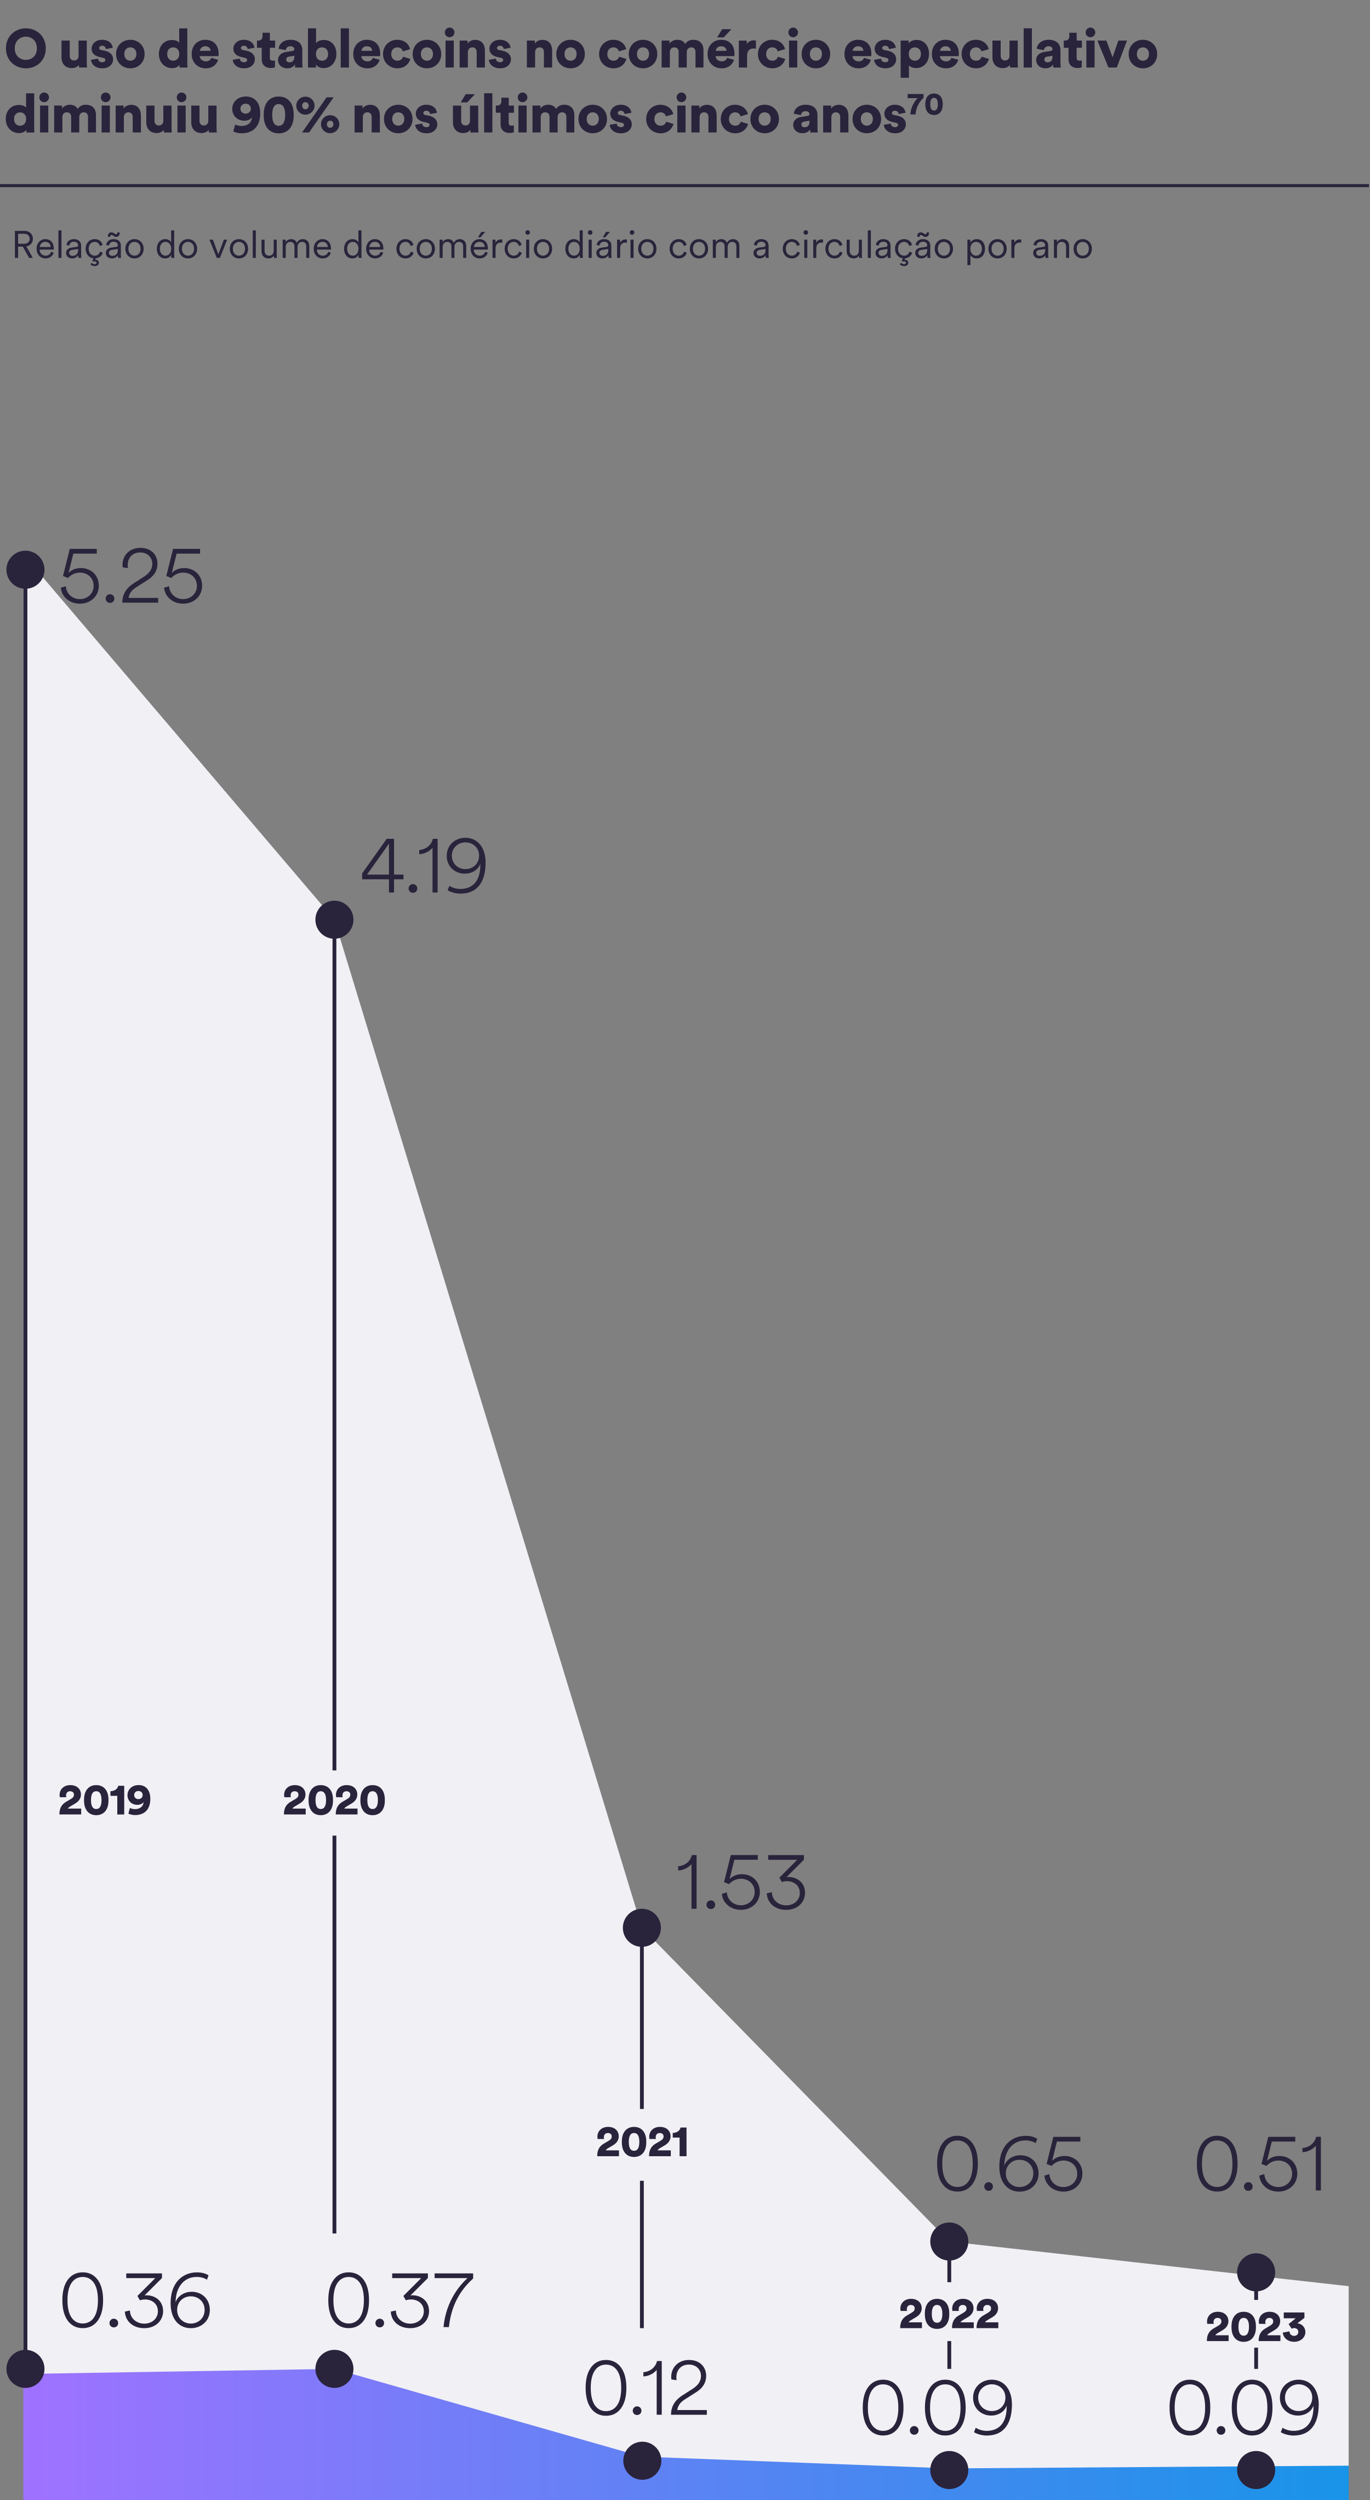 <?xml version="1.0" encoding="UTF-8"?><svg id="Layer_1" xmlns="http://www.w3.org/2000/svg" xmlns:xlink="http://www.w3.org/1999/xlink" viewBox="0 0 360 656.64"><rect x="0" y="0" width="360" height="656.64" fill="#808080" stroke="none"/><defs><style>.cls-1{stroke-width:.8px;}.cls-1,.cls-2{fill:none;stroke:#29233b;}.cls-3{fill:#f1f0f5;}.cls-3,.cls-4,.cls-5{stroke-width:0px;}.cls-4{fill:url(#linear-gradient);}.cls-5{fill:#29233b;}.cls-2{stroke-miterlimit:10;}</style><linearGradient id="linear-gradient" x1="6.13" y1="639.42" x2="354.39" y2="639.42" gradientUnits="userSpaceOnUse"><stop offset="0" stop-color="#9f72ff"/><stop offset="1" stop-color="#1894e8"/></linearGradient></defs><line class="cls-1" x1="0" y1="48.76" x2="359.73" y2="48.76"/><path class="cls-5" d="M6.8,7.44c2.83,0,5.23,2.06,5.23,5.26s-2.4,5.25-5.23,5.25S1.56,15.88,1.56,12.7s2.4-5.26,5.25-5.26ZM6.8,15.73c1.39,0,2.9-.94,2.9-3.04s-1.51-3.06-2.9-3.06-2.92.95-2.92,3.06,1.51,3.04,2.92,3.04Z"/><path class="cls-5" d="M20.74,17.02c-.37.61-1.18.87-1.89.87-1.72,0-2.69-1.25-2.69-2.76v-4.47h2.16v4.01c0,.68.37,1.22,1.14,1.22.72,0,1.18-.5,1.18-1.21v-4.02h2.16v5.8c0,.64.06,1.15.07,1.27h-2.08c-.03-.13-.06-.53-.06-.71Z"/><path class="cls-5" d="M25.76,15.4c.03.48.37.95,1.11.95.55,0,.82-.3.82-.61,0-.26-.17-.47-.7-.58l-.81-.18c-1.51-.33-2.11-1.18-2.11-2.18,0-1.29,1.14-2.35,2.72-2.35,2.05,0,2.76,1.28,2.83,2.1l-1.79.33c-.06-.47-.36-.87-1.01-.87-.41,0-.77.24-.77.61,0,.3.24.47.55.53l.94.18c1.46.3,2.18,1.18,2.18,2.22,0,1.21-.92,2.39-2.82,2.39-2.22,0-2.93-1.44-2.99-2.22l1.83-.33Z"/><path class="cls-5" d="M38,14.19c0,2.19-1.63,3.75-3.75,3.75s-3.75-1.56-3.75-3.75,1.65-3.74,3.75-3.74,3.75,1.55,3.75,3.74ZM35.84,14.19c0-1.2-.77-1.75-1.59-1.75s-1.59.55-1.59,1.75.78,1.76,1.59,1.76,1.59-.57,1.59-1.76Z"/><path class="cls-5" d="M49.22,16.47c0,.64.04,1.11.06,1.27h-2.08c-.01-.09-.06-.4-.06-.68-.33.48-1.04.84-1.89.84-1.99,0-3.5-1.54-3.5-3.71s1.42-3.68,3.43-3.68c1.21,0,1.73.46,1.91.73v-3.78h2.13v9.03ZM45.52,15.95c.84,0,1.59-.6,1.59-1.76s-.75-1.75-1.59-1.75-1.59.57-1.59,1.75.75,1.76,1.59,1.76Z"/><path class="cls-5" d="M57.31,15.7c-.34,1.22-1.46,2.25-3.26,2.25-1.95,0-3.68-1.39-3.68-3.77s1.69-3.73,3.53-3.73c2.19,0,3.54,1.35,3.54,3.63,0,.3-.03.63-.04.67h-4.92c.04.8.77,1.37,1.61,1.37.78,0,1.22-.37,1.42-.92l1.81.51ZM55.35,13.35c-.03-.54-.4-1.2-1.42-1.2-.91,0-1.37.67-1.41,1.2h2.83Z"/><path class="cls-5" d="M63.01,15.4c.03.48.37.95,1.11.95.55,0,.82-.3.82-.61,0-.26-.17-.47-.7-.58l-.81-.18c-1.51-.33-2.11-1.18-2.11-2.18,0-1.29,1.14-2.35,2.72-2.35,2.05,0,2.76,1.28,2.83,2.1l-1.79.33c-.06-.47-.36-.87-1.01-.87-.41,0-.77.24-.77.61,0,.3.24.47.55.53l.94.18c1.46.3,2.18,1.18,2.18,2.22,0,1.21-.92,2.39-2.82,2.39-2.22,0-2.93-1.44-2.99-2.22l1.83-.33Z"/><path class="cls-5" d="M70.91,10.66h1.38v1.89h-1.38v2.65c0,.58.31.74.78.74.23,0,.44-.04.57-.07v1.79c-.09.04-.44.2-1.12.2-1.46,0-2.36-.87-2.36-2.28v-3.03h-1.25v-1.89h.36c.74,0,1.1-.5,1.1-1.15v-.91h1.93v2.06Z"/><path class="cls-5" d="M75.17,13.65l1.66-.26c.38-.06.51-.24.51-.48,0-.41-.36-.77-1.04-.77-.75,0-1.17.51-1.21,1.04l-1.88-.38c.09-1.01,1.02-2.35,3.1-2.35,2.29,0,3.13,1.28,3.13,2.73v3.46c0,.55.07,1.02.08,1.1h-1.95c-.01-.06-.07-.31-.07-.8-.37.6-1.05,1-1.99,1-1.55,0-2.45-1.02-2.45-2.15,0-1.25.92-1.96,2.09-2.13ZM77.35,14.96v-.31l-1.34.21c-.46.07-.8.28-.8.78,0,.37.24.73.84.73.64,0,1.29-.31,1.29-1.41Z"/><path class="cls-5" d="M80.93,17.73V7.44h2.12v3.9c.3-.44,1.08-.84,2.05-.84,2.05,0,3.29,1.56,3.29,3.68s-1.39,3.71-3.37,3.71c-.94,0-1.66-.41-1.99-.95v.8h-2.09ZM84.63,12.44c-.84,0-1.61.55-1.61,1.75s.77,1.76,1.61,1.76,1.59-.58,1.59-1.76-.75-1.75-1.59-1.75Z"/><path class="cls-5" d="M89.53,17.73V7.44h2.16v10.3h-2.16Z"/><path class="cls-5" d="M99.77,15.7c-.34,1.22-1.46,2.25-3.26,2.25-1.95,0-3.68-1.39-3.68-3.77s1.69-3.73,3.53-3.73c2.19,0,3.54,1.35,3.54,3.63,0,.3-.03.63-.04.67h-4.92c.04.8.77,1.37,1.61,1.37.78,0,1.22-.37,1.42-.92l1.81.51ZM97.81,13.35c-.03-.54-.4-1.2-1.42-1.2-.91,0-1.37.67-1.41,1.2h2.83Z"/><path class="cls-5" d="M102.8,14.2c0,1.12.75,1.75,1.65,1.75.84,0,1.31-.53,1.46-1.05l1.91.58c-.31,1.24-1.48,2.46-3.37,2.46-2.1,0-3.8-1.55-3.8-3.74s1.65-3.75,3.73-3.75c1.95,0,3.09,1.19,3.4,2.46l-1.93.58c-.16-.54-.58-1.05-1.42-1.05-.9,0-1.62.62-1.62,1.76Z"/><path class="cls-5" d="M115.94,14.19c0,2.19-1.63,3.75-3.75,3.75s-3.75-1.56-3.75-3.75,1.65-3.74,3.75-3.74,3.75,1.55,3.75,3.74ZM113.78,14.19c0-1.2-.77-1.75-1.59-1.75s-1.59.55-1.59,1.75.78,1.76,1.59,1.76,1.59-.57,1.59-1.76Z"/><path class="cls-5" d="M118.14,7.24c.71,0,1.28.57,1.28,1.27s-.57,1.27-1.28,1.27-1.25-.57-1.25-1.27.57-1.27,1.25-1.27ZM117.08,17.73v-7.07h2.16v7.07h-2.16Z"/><path class="cls-5" d="M122.94,17.73h-2.16v-7.07h2.09v.81c.38-.67,1.25-1,1.98-1,1.78,0,2.57,1.27,2.57,2.82v4.44h-2.16v-4.07c0-.7-.37-1.22-1.15-1.22-.71,0-1.17.53-1.17,1.24v4.05Z"/><path class="cls-5" d="M130.3,15.4c.03.48.37.95,1.11.95.55,0,.82-.3.82-.61,0-.26-.17-.47-.7-.58l-.81-.18c-1.51-.33-2.11-1.18-2.11-2.18,0-1.29,1.14-2.35,2.72-2.35,2.05,0,2.76,1.28,2.83,2.1l-1.79.33c-.06-.47-.36-.87-1.01-.87-.41,0-.77.24-.77.61,0,.3.24.47.55.53l.94.18c1.46.3,2.18,1.18,2.18,2.22,0,1.21-.92,2.39-2.82,2.39-2.22,0-2.93-1.44-2.99-2.22l1.83-.33Z"/><path class="cls-5" d="M140.61,17.73h-2.16v-7.07h2.09v.81c.38-.67,1.25-1,1.98-1,1.78,0,2.57,1.27,2.57,2.82v4.44h-2.16v-4.07c0-.7-.37-1.22-1.15-1.22-.71,0-1.17.53-1.17,1.24v4.05Z"/><path class="cls-5" d="M153.68,14.19c0,2.19-1.63,3.75-3.75,3.75s-3.75-1.56-3.75-3.75,1.65-3.74,3.75-3.74,3.75,1.55,3.75,3.74ZM151.52,14.19c0-1.2-.77-1.75-1.59-1.75s-1.59.55-1.59,1.75.78,1.76,1.59,1.76,1.59-.57,1.59-1.76Z"/><path class="cls-5" d="M159.58,14.2c0,1.12.75,1.75,1.65,1.75.84,0,1.31-.53,1.46-1.05l1.91.58c-.31,1.24-1.48,2.46-3.37,2.46-2.1,0-3.8-1.55-3.8-3.74s1.65-3.75,3.73-3.75c1.95,0,3.09,1.19,3.4,2.46l-1.93.58c-.16-.54-.58-1.05-1.42-1.05-.9,0-1.62.62-1.62,1.76Z"/><path class="cls-5" d="M172.72,14.19c0,2.19-1.63,3.75-3.75,3.75s-3.75-1.56-3.75-3.75,1.65-3.74,3.75-3.74,3.75,1.55,3.75,3.74ZM170.56,14.19c0-1.2-.77-1.75-1.59-1.75s-1.59.55-1.59,1.75.78,1.76,1.59,1.76,1.59-.57,1.59-1.76Z"/><path class="cls-5" d="M173.86,17.73v-7.07h2.06v.81c.36-.62,1.27-1.02,2.03-1.02,1.01,0,1.74.41,2.09,1.11.55-.8,1.24-1.11,2.19-1.11,1.34,0,2.62.78,2.62,2.7v4.58h-2.09v-4.1c0-.67-.36-1.19-1.12-1.19s-1.18.58-1.18,1.21v4.08h-2.13v-4.1c0-.67-.36-1.19-1.14-1.19s-1.17.58-1.17,1.22v4.07h-2.16Z"/><path class="cls-5" d="M192.87,15.7c-.34,1.22-1.46,2.25-3.26,2.25-1.95,0-3.68-1.39-3.68-3.77s1.69-3.73,3.53-3.73c2.19,0,3.54,1.35,3.54,3.63,0,.3-.03.63-.04.67h-4.92c.04.8.77,1.37,1.61,1.37.78,0,1.22-.37,1.42-.92l1.81.51ZM190.91,13.35c-.03-.54-.4-1.2-1.42-1.2-.91,0-1.37.67-1.41,1.2h2.83ZM190.17,9.82h-1.72l1.31-2.15h2.42l-2,2.15Z"/><path class="cls-5" d="M198.64,12.8c-.24-.06-.47-.07-.68-.07-.87,0-1.65.51-1.65,1.92v3.09h-2.16v-7.07h2.09v.95c.37-.8,1.27-1.02,1.83-1.02.21,0,.43.03.57.07v2.13Z"/><path class="cls-5" d="M201.31,14.2c0,1.12.75,1.75,1.65,1.75.84,0,1.31-.53,1.46-1.05l1.91.58c-.31,1.24-1.48,2.46-3.37,2.46-2.1,0-3.8-1.55-3.8-3.74s1.65-3.75,3.73-3.75c1.95,0,3.09,1.19,3.4,2.46l-1.93.58c-.16-.54-.58-1.05-1.42-1.05-.9,0-1.62.62-1.62,1.76Z"/><path class="cls-5" d="M208.41,7.24c.71,0,1.28.57,1.28,1.27s-.57,1.27-1.28,1.27-1.25-.57-1.25-1.27.57-1.27,1.25-1.27ZM207.34,17.73v-7.07h2.16v7.07h-2.16Z"/><path class="cls-5" d="M218.15,14.19c0,2.19-1.63,3.75-3.75,3.75s-3.75-1.56-3.75-3.75,1.65-3.74,3.75-3.74,3.75,1.55,3.75,3.74ZM215.99,14.19c0-1.2-.77-1.75-1.59-1.75s-1.59.55-1.59,1.75.78,1.76,1.59,1.76,1.59-.57,1.59-1.76Z"/><path class="cls-5" d="M228.84,15.7c-.34,1.22-1.46,2.25-3.26,2.25-1.95,0-3.68-1.39-3.68-3.77s1.69-3.73,3.53-3.73c2.19,0,3.54,1.35,3.54,3.63,0,.3-.03.63-.04.67h-4.92c.04.8.77,1.37,1.61,1.37.78,0,1.22-.37,1.42-.92l1.81.51ZM226.88,13.35c-.03-.54-.4-1.2-1.42-1.2-.91,0-1.37.67-1.41,1.2h2.83Z"/><path class="cls-5" d="M231.53,15.4c.03.48.37.95,1.11.95.55,0,.82-.3.82-.61,0-.26-.17-.47-.7-.58l-.81-.18c-1.51-.33-2.11-1.18-2.11-2.18,0-1.29,1.14-2.35,2.72-2.35,2.05,0,2.76,1.28,2.83,2.1l-1.79.33c-.06-.47-.36-.87-1.01-.87-.41,0-.77.24-.77.61,0,.3.24.47.55.53l.94.18c1.46.3,2.18,1.18,2.18,2.22,0,1.21-.92,2.39-2.82,2.39-2.22,0-2.93-1.44-2.99-2.22l1.83-.33Z"/><path class="cls-5" d="M236.67,20.43v-9.77h2.09v.73c.3-.46,1.07-.9,2.08-.9,2.05,0,3.29,1.56,3.29,3.68s-1.39,3.71-3.37,3.71c-.91,0-1.59-.31-1.92-.71v3.26h-2.16ZM240.39,12.44c-.84,0-1.59.57-1.59,1.75s.75,1.76,1.59,1.76,1.61-.58,1.61-1.76-.75-1.75-1.61-1.75Z"/><path class="cls-5" d="M251.81,15.7c-.34,1.22-1.46,2.25-3.26,2.25-1.95,0-3.68-1.39-3.68-3.77s1.69-3.73,3.53-3.73c2.19,0,3.54,1.35,3.54,3.63,0,.3-.03.63-.04.67h-4.92c.04.8.77,1.37,1.61,1.37.78,0,1.22-.37,1.42-.92l1.81.51ZM249.85,13.35c-.03-.54-.4-1.2-1.42-1.2-.91,0-1.37.67-1.41,1.2h2.83Z"/><path class="cls-5" d="M254.84,14.2c0,1.12.75,1.75,1.65,1.75.84,0,1.31-.53,1.46-1.05l1.91.58c-.31,1.24-1.48,2.46-3.37,2.46-2.1,0-3.8-1.55-3.8-3.74s1.65-3.75,3.73-3.75c1.95,0,3.09,1.19,3.4,2.46l-1.93.58c-.16-.54-.58-1.05-1.42-1.05-.9,0-1.62.62-1.62,1.76Z"/><path class="cls-5" d="M265.37,17.02c-.37.61-1.18.87-1.89.87-1.72,0-2.69-1.25-2.69-2.76v-4.47h2.16v4.01c0,.68.37,1.22,1.14,1.22.72,0,1.18-.5,1.18-1.21v-4.02h2.16v5.8c0,.64.06,1.15.07,1.27h-2.08c-.03-.13-.06-.53-.06-.71Z"/><path class="cls-5" d="M268.99,17.73V7.44h2.16v10.3h-2.16Z"/><path class="cls-5" d="M274.39,13.65l1.66-.26c.38-.06.51-.24.51-.48,0-.41-.36-.77-1.04-.77-.75,0-1.17.51-1.21,1.04l-1.88-.38c.09-1.01,1.02-2.35,3.1-2.35,2.29,0,3.13,1.28,3.13,2.73v3.46c0,.55.07,1.02.08,1.1h-1.95c-.01-.06-.07-.31-.07-.8-.37.6-1.05,1-1.99,1-1.55,0-2.45-1.02-2.45-2.15,0-1.25.92-1.96,2.09-2.13ZM276.57,14.96v-.31l-1.34.21c-.46.07-.8.28-.8.78,0,.37.24.73.84.73.64,0,1.29-.31,1.29-1.41Z"/><path class="cls-5" d="M282.91,10.66h1.38v1.89h-1.38v2.65c0,.58.31.74.78.74.23,0,.44-.04.57-.07v1.79c-.09.04-.44.2-1.12.2-1.46,0-2.36-.87-2.36-2.28v-3.03h-1.25v-1.89h.36c.74,0,1.1-.5,1.1-1.15v-.91h1.93v2.06Z"/><path class="cls-5" d="M286.53,7.24c.71,0,1.28.57,1.28,1.27s-.57,1.27-1.28,1.27-1.25-.57-1.25-1.27.57-1.27,1.25-1.27ZM285.47,17.73v-7.07h2.16v7.07h-2.16Z"/><path class="cls-5" d="M293.45,17.73h-2.18l-2.9-7.07h2.35l1.64,4.39,1.51-4.39h2.28l-2.69,7.07Z"/><path class="cls-5" d="M304.08,14.19c0,2.19-1.63,3.75-3.75,3.75s-3.75-1.56-3.75-3.75,1.65-3.74,3.75-3.74,3.75,1.55,3.75,3.74ZM301.92,14.19c0-1.2-.77-1.75-1.59-1.75s-1.59.55-1.59,1.75.78,1.76,1.59,1.76,1.59-.57,1.59-1.76Z"/><path class="cls-5" d="M8.98,33.53c0,.64.04,1.11.06,1.27h-2.08c-.01-.08-.06-.4-.06-.68-.33.48-1.04.84-1.89.84-1.99,0-3.5-1.54-3.5-3.71s1.42-3.68,3.43-3.68c1.21,0,1.73.46,1.91.73v-3.78h2.13v9.03ZM5.28,33.02c.84,0,1.59-.6,1.59-1.76s-.75-1.75-1.59-1.75-1.59.57-1.59,1.75.75,1.76,1.59,1.76Z"/><path class="cls-5" d="M11.59,24.3c.71,0,1.28.57,1.28,1.27s-.57,1.27-1.28,1.27-1.25-.57-1.25-1.27.57-1.27,1.25-1.27ZM10.53,34.79v-7.07h2.16v7.07h-2.16Z"/><path class="cls-5" d="M14.23,34.79v-7.07h2.06v.81c.36-.63,1.27-1.02,2.03-1.02,1.01,0,1.74.41,2.09,1.11.55-.8,1.24-1.11,2.19-1.11,1.34,0,2.62.78,2.62,2.7v4.58h-2.09v-4.1c0-.67-.36-1.19-1.12-1.19s-1.18.58-1.18,1.21v4.08h-2.13v-4.1c0-.67-.36-1.19-1.14-1.19s-1.17.58-1.17,1.22v4.07h-2.16Z"/><path class="cls-5" d="M27.76,24.3c.71,0,1.28.57,1.28,1.27s-.57,1.27-1.28,1.27-1.25-.57-1.25-1.27.57-1.27,1.25-1.27ZM26.7,34.79v-7.07h2.16v7.07h-2.16Z"/><path class="cls-5" d="M32.55,34.79h-2.16v-7.07h2.09v.81c.38-.67,1.25-1,1.98-1,1.78,0,2.57,1.27,2.57,2.82v4.44h-2.16v-4.07c0-.7-.37-1.22-1.15-1.22-.71,0-1.17.53-1.17,1.24v4.05Z"/><path class="cls-5" d="M43.02,34.08c-.37.61-1.18.87-1.89.87-1.72,0-2.69-1.25-2.69-2.76v-4.46h2.16v4.01c0,.68.37,1.22,1.14,1.22.72,0,1.18-.5,1.18-1.21v-4.02h2.16v5.8c0,.64.06,1.15.07,1.27h-2.08c-.03-.13-.06-.53-.06-.71Z"/><path class="cls-5" d="M47.7,24.3c.71,0,1.28.57,1.28,1.27s-.57,1.27-1.28,1.27-1.25-.57-1.25-1.27.57-1.27,1.25-1.27ZM46.63,34.79v-7.07h2.16v7.07h-2.16Z"/><path class="cls-5" d="M54.84,34.08c-.37.61-1.18.87-1.89.87-1.72,0-2.69-1.25-2.69-2.76v-4.46h2.16v4.01c0,.68.37,1.22,1.14,1.22.72,0,1.18-.5,1.18-1.21v-4.02h2.16v5.8c0,.64.06,1.15.07,1.27h-2.08c-.03-.13-.06-.53-.06-.71Z"/><path class="cls-5" d="M61.8,32.72c.3.16.97.37,1.62.37,1.41,0,2.66-.64,2.8-2.28-.38.57-1.18.9-2,.9-1.78,0-3.19-1.25-3.19-3.1s1.45-3.26,3.61-3.26,3.74,1.49,3.74,4.44c0,3.27-1.75,5.22-4.92,5.22-.82,0-1.66-.2-2.15-.48l.48-1.81ZM64.55,27.23c-.78,0-1.38.54-1.38,1.31s.6,1.31,1.38,1.31,1.38-.55,1.38-1.31-.6-1.31-1.38-1.31Z"/><path class="cls-5" d="M70.1,26.93c.61-.92,1.63-1.58,3.13-1.58s2.53.65,3.14,1.58c.64.97.81,2.12.81,3.26s-.17,2.29-.81,3.26c-.61.91-1.64,1.58-3.14,1.58s-2.52-.67-3.13-1.58c-.64-.97-.81-2.12-.81-3.26s.17-2.29.81-3.26ZM71.87,32.19c.26.51.67.85,1.35.85s1.1-.34,1.35-.85c.27-.54.36-1.27.36-2s-.08-1.46-.36-2c-.26-.51-.65-.85-1.35-.85s-1.09.34-1.35.85c-.26.54-.34,1.27-.34,2s.09,1.46.34,2Z"/><path class="cls-5" d="M80.26,25.39c1.31,0,2.4,1.04,2.4,2.36s-1.1,2.36-2.42,2.36-2.39-1.04-2.39-2.36,1.09-2.36,2.4-2.36ZM79.38,34.79l6.44-9.23h1.85l-6.46,9.23h-1.83ZM80.26,28.69c.5,0,.85-.38.85-.94s-.36-.91-.85-.91-.87.37-.87.91c0,.57.37.94.87.94ZM86.76,30.26c1.31,0,2.4,1.04,2.4,2.36s-1.09,2.36-2.42,2.36-2.39-1.04-2.39-2.36,1.09-2.36,2.4-2.36ZM86.76,33.56c.5,0,.85-.38.85-.94s-.36-.91-.85-.91-.87.37-.87.91c0,.57.37.94.87.94Z"/><path class="cls-5" d="M95.34,34.79h-2.16v-7.07h2.09v.81c.38-.67,1.25-1,1.98-1,1.78,0,2.57,1.27,2.57,2.82v4.44h-2.16v-4.07c0-.7-.37-1.22-1.15-1.22-.71,0-1.17.53-1.17,1.24v4.05Z"/><path class="cls-5" d="M108.4,31.25c0,2.19-1.63,3.75-3.75,3.75s-3.75-1.56-3.75-3.75,1.65-3.74,3.75-3.74,3.75,1.55,3.75,3.74ZM106.24,31.25c0-1.19-.77-1.75-1.59-1.75s-1.59.55-1.59,1.75.78,1.76,1.59,1.76,1.59-.57,1.59-1.76Z"/><path class="cls-5" d="M110.95,32.46c.03.48.37.95,1.11.95.55,0,.82-.3.82-.61,0-.26-.17-.47-.7-.58l-.81-.18c-1.51-.33-2.11-1.18-2.11-2.18,0-1.29,1.14-2.35,2.72-2.35,2.05,0,2.76,1.28,2.83,2.11l-1.79.33c-.06-.47-.36-.87-1.01-.87-.41,0-.77.24-.77.61,0,.3.24.47.55.53l.94.18c1.46.3,2.18,1.18,2.18,2.22,0,1.21-.92,2.39-2.82,2.39-2.22,0-2.93-1.44-2.99-2.22l1.83-.33Z"/><path class="cls-5" d="M123.6,34.08c-.37.61-1.18.87-1.89.87-1.72,0-2.69-1.25-2.69-2.76v-4.46h2.16v4.01c0,.68.37,1.22,1.14,1.22.72,0,1.18-.5,1.18-1.21v-4.02h2.16v5.8c0,.64.06,1.15.07,1.27h-2.08c-.03-.13-.06-.53-.06-.71ZM122.78,26.89h-1.72l1.31-2.15h2.42l-2,2.15Z"/><path class="cls-5" d="M127.22,34.79v-10.3h2.16v10.3h-2.16Z"/><path class="cls-5" d="M133.67,27.73h1.38v1.89h-1.38v2.64c0,.58.31.74.78.74.23,0,.44-.04.57-.07v1.79c-.09.04-.44.2-1.12.2-1.46,0-2.36-.87-2.36-2.28v-3.03h-1.25v-1.89h.36c.74,0,1.1-.5,1.1-1.15v-.91h1.93v2.06Z"/><path class="cls-5" d="M137.3,24.3c.71,0,1.28.57,1.28,1.27s-.57,1.27-1.28,1.27-1.25-.57-1.25-1.27.57-1.27,1.25-1.27ZM136.23,34.79v-7.07h2.16v7.07h-2.16Z"/><path class="cls-5" d="M139.93,34.79v-7.07h2.06v.81c.36-.63,1.27-1.02,2.03-1.02,1.01,0,1.74.41,2.09,1.11.55-.8,1.24-1.11,2.19-1.11,1.34,0,2.62.78,2.62,2.7v4.58h-2.09v-4.1c0-.67-.36-1.19-1.12-1.19s-1.18.58-1.18,1.21v4.08h-2.13v-4.1c0-.67-.36-1.19-1.14-1.19s-1.17.58-1.17,1.22v4.07h-2.16Z"/><path class="cls-5" d="M159.51,31.25c0,2.19-1.63,3.75-3.75,3.75s-3.75-1.56-3.75-3.75,1.65-3.74,3.75-3.74,3.75,1.55,3.75,3.74ZM157.35,31.25c0-1.19-.77-1.75-1.59-1.75s-1.59.55-1.59,1.75.78,1.76,1.59,1.76,1.59-.57,1.59-1.76Z"/><path class="cls-5" d="M162.05,32.46c.03.48.37.95,1.11.95.55,0,.82-.3.82-.61,0-.26-.17-.47-.7-.58l-.81-.18c-1.51-.33-2.11-1.18-2.11-2.18,0-1.29,1.14-2.35,2.72-2.35,2.05,0,2.76,1.28,2.83,2.11l-1.79.33c-.06-.47-.36-.87-1.01-.87-.41,0-.77.24-.77.61,0,.3.24.47.55.53l.94.18c1.46.3,2.18,1.18,2.18,2.22,0,1.21-.92,2.39-2.82,2.39-2.22,0-2.93-1.44-2.99-2.22l1.83-.33Z"/><path class="cls-5" d="M171.95,31.27c0,1.12.75,1.75,1.65,1.75.84,0,1.31-.53,1.46-1.05l1.91.58c-.31,1.24-1.48,2.46-3.37,2.46-2.1,0-3.8-1.55-3.8-3.74s1.65-3.75,3.73-3.75c1.95,0,3.09,1.2,3.4,2.46l-1.93.58c-.16-.54-.58-1.05-1.42-1.05-.9,0-1.62.63-1.62,1.76Z"/><path class="cls-5" d="M179.05,24.3c.71,0,1.28.57,1.28,1.27s-.57,1.27-1.28,1.27-1.25-.57-1.25-1.27.57-1.27,1.25-1.27ZM177.98,34.79v-7.07h2.16v7.07h-2.16Z"/><path class="cls-5" d="M183.84,34.79h-2.16v-7.07h2.09v.81c.38-.67,1.25-1,1.98-1,1.78,0,2.57,1.27,2.57,2.82v4.44h-2.16v-4.07c0-.7-.37-1.22-1.15-1.22-.71,0-1.17.53-1.17,1.24v4.05Z"/><path class="cls-5" d="M191.55,31.27c0,1.12.75,1.75,1.65,1.75.84,0,1.31-.53,1.46-1.05l1.91.58c-.31,1.24-1.48,2.46-3.37,2.46-2.1,0-3.8-1.55-3.8-3.74s1.65-3.75,3.73-3.75c1.95,0,3.09,1.2,3.4,2.46l-1.93.58c-.16-.54-.58-1.05-1.42-1.05-.9,0-1.62.63-1.62,1.76Z"/><path class="cls-5" d="M204.69,31.25c0,2.19-1.63,3.75-3.75,3.75s-3.75-1.56-3.75-3.75,1.65-3.74,3.75-3.74,3.75,1.55,3.75,3.74ZM202.52,31.25c0-1.19-.77-1.75-1.59-1.75s-1.59.55-1.59,1.75.78,1.76,1.59,1.76,1.59-.57,1.59-1.76Z"/><path class="cls-5" d="M210.54,30.71l1.66-.26c.38-.06.51-.24.51-.48,0-.41-.36-.77-1.04-.77-.75,0-1.17.51-1.21,1.04l-1.88-.38c.09-1.01,1.02-2.35,3.1-2.35,2.29,0,3.13,1.28,3.13,2.73v3.46c0,.55.07,1.02.08,1.09h-1.95c-.01-.06-.07-.31-.07-.8-.37.6-1.05,1-1.99,1-1.55,0-2.45-1.02-2.45-2.15,0-1.25.92-1.96,2.09-2.13ZM212.72,32.02v-.31l-1.34.21c-.46.07-.8.28-.8.78,0,.37.24.72.84.72.64,0,1.29-.31,1.29-1.41Z"/><path class="cls-5" d="M218.46,34.79h-2.16v-7.07h2.09v.81c.38-.67,1.25-1,1.98-1,1.78,0,2.57,1.27,2.57,2.82v4.44h-2.16v-4.07c0-.7-.37-1.22-1.15-1.22-.71,0-1.17.53-1.17,1.24v4.05Z"/><path class="cls-5" d="M231.53,31.25c0,2.19-1.63,3.75-3.75,3.75s-3.75-1.56-3.75-3.75,1.65-3.74,3.75-3.74,3.75,1.55,3.75,3.74ZM229.37,31.25c0-1.19-.77-1.75-1.59-1.75s-1.59.55-1.59,1.75.78,1.76,1.59,1.76,1.59-.57,1.59-1.76Z"/><path class="cls-5" d="M234.08,32.46c.03.48.37.95,1.11.95.55,0,.82-.3.82-.61,0-.26-.17-.47-.7-.58l-.81-.18c-1.51-.33-2.11-1.18-2.11-2.18,0-1.29,1.14-2.35,2.72-2.35,2.05,0,2.76,1.28,2.83,2.11l-1.79.33c-.06-.47-.36-.87-1.01-.87-.41,0-.77.24-.77.61,0,.3.24.47.55.53l.94.18c1.46.3,2.18,1.18,2.18,2.22,0,1.21-.92,2.39-2.82,2.39-2.22,0-2.93-1.44-2.99-2.22l1.83-.33Z"/><path class="cls-5" d="M242.67,25.73c-.37.32-1.87,1.68-2.1,4.33h-1.36c.22-2.78,1.92-4.28,1.92-4.28h-2.63v-1.09h4.18v1.04Z"/><path class="cls-5" d="M243.61,25.48c.36-.54.95-.92,1.82-.92s1.47.38,1.83.92c.37.56.47,1.24.47,1.9s-.1,1.33-.47,1.9c-.36.53-.95.92-1.83.92s-1.47-.39-1.82-.92c-.37-.56-.47-1.23-.47-1.9s.1-1.33.47-1.9ZM244.65,28.54c.15.3.39.5.79.5s.64-.2.79-.5c.16-.32.21-.74.21-1.17s-.05-.85-.21-1.17c-.15-.3-.38-.5-.79-.5s-.64.2-.79.5c-.15.31-.2.74-.2,1.17s.05.85.2,1.17Z"/><polygon class="cls-3" points="7.1 656.64 354.39 656.64 354.39 600.48 249.45 588.75 168.67 506.35 87.88 241.57 7.1 146.75 7.1 656.64"/><polygon class="cls-4" points="6.13 623.53 6.13 656.64 354.39 656.64 354.39 647.62 249.45 648.34 168.67 645.25 87.88 622.2 6.13 623.53"/><circle class="cls-5" cx="87.88" cy="241.57" r="5"/><circle class="cls-5" cx="168.67" cy="506.35" r="5"/><circle class="cls-5" cx="249.45" cy="588.75" r="5"/><circle class="cls-5" cx="249.45" cy="648.77" r="5"/><circle class="cls-5" cx="168.79" cy="646.33" r="5"/><circle class="cls-5" cx="87.88" cy="622.2" r="5"/><path class="cls-5" d="M95.16,229.41l6.46-9.09h1.92v9.4h2.48v1.24h-2.48v3.46h-1.33v-3.46h-7.05v-1.54ZM102.21,221.6l-5.77,8.12h5.77v-8.12Z"/><path class="cls-5" d="M108.5,232.22c.67,0,1.15.52,1.15,1.15s-.48,1.13-1.15,1.13c-.63,0-1.13-.5-1.13-1.13s.5-1.15,1.13-1.15Z"/><path class="cls-5" d="M113.66,234.42v-11.77c-.61.83-2.13,1.7-3.5,1.7v-1.09c1.94-.17,3.24-1.42,3.59-2.94h1.24v14.1h-1.33Z"/><path class="cls-5" d="M118.08,232.66c.72.5,1.85.83,2.87.83,3.46,0,5.24-2.33,5.27-6.22v-.41c-.52,1.5-2.05,2.61-4.11,2.61-2.44,0-4.72-1.76-4.72-4.68s2.31-4.74,4.92-4.74c3.05,0,5.29,2.39,5.29,6.51,0,4.7-1.89,8.16-6.64,8.16-1.13,0-2.55-.37-3.33-.89l.46-1.15ZM122.3,221.25c-1.87,0-3.57,1.39-3.57,3.5s1.63,3.53,3.57,3.53,3.59-1.37,3.59-3.53-1.7-3.5-3.59-3.5Z"/><path class="cls-5" d="M181.71,501.35v-11.77c-.61.83-2.13,1.7-3.5,1.7v-1.09c1.94-.17,3.24-1.42,3.59-2.94h1.24v14.1h-1.33Z"/><path class="cls-5" d="M186.78,499.15c.67,0,1.15.52,1.15,1.15s-.48,1.13-1.15,1.13c-.63,0-1.13-.5-1.13-1.13s.5-1.15,1.13-1.15Z"/><path class="cls-5" d="M191,497.04c.11,1.92,1.65,3.39,3.68,3.39s3.63-1.48,3.63-3.46c0-2.13-1.61-3.5-3.61-3.5-1.15,0-2.26.46-3.13,1.41l-1.31-.52,1.78-7.12h7.09v1.24h-6.16l-1.26,5.07c.85-.89,2.09-1.28,3.22-1.28,2.72,0,4.74,1.89,4.74,4.66,0,2.59-2.02,4.7-5,4.7-2.81,0-4.81-1.94-4.98-4.2l1.31-.39Z"/><path class="cls-5" d="M204.8,493.17l4.68-4.68h-7.62v-1.24h9.38v1.22l-4.57,4.57c.15-.02.37-.04.52-.04,2.24,0,4.35,1.46,4.35,4.16,0,2.44-1.91,4.48-4.96,4.48s-4.98-1.92-5.09-4.35l1.33-.3c.06,2.18,1.83,3.46,3.76,3.46,2.09,0,3.59-1.37,3.59-3.24,0-2-1.54-3.11-3.39-3.11-.44,0-.89.07-1.33.22l-.65-1.13Z"/><path class="cls-5" d="M87.64,598.86c.87-1.22,2.15-2.02,3.98-2.02s3.11.81,3.98,2.02c1.04,1.46,1.37,3.39,1.37,5.31s-.33,3.85-1.37,5.31c-.87,1.22-2.15,2.02-3.98,2.02s-3.11-.81-3.98-2.02c-1.04-1.46-1.37-3.39-1.37-5.31s.33-3.85,1.37-5.31ZM89.03,609.17c.63.67,1.46,1.11,2.59,1.11s1.96-.44,2.59-1.11c1.02-1.11,1.41-2.92,1.41-5s-.39-3.89-1.41-5c-.63-.67-1.46-1.11-2.59-1.11s-1.96.43-2.59,1.11c-1.02,1.11-1.42,2.92-1.42,5s.39,3.89,1.42,5Z"/><path class="cls-5" d="M99.78,609.02c.67,0,1.15.52,1.15,1.15s-.48,1.13-1.15,1.13c-.63,0-1.13-.5-1.13-1.13s.5-1.15,1.13-1.15Z"/><path class="cls-5" d="M106,603.04l4.68-4.68h-7.62v-1.24h9.38v1.22l-4.57,4.57c.15-.02.37-.04.52-.04,2.24,0,4.35,1.46,4.35,4.16,0,2.44-1.91,4.48-4.96,4.48s-4.98-1.92-5.09-4.35l1.33-.3c.06,2.18,1.83,3.46,3.76,3.46,2.09,0,3.59-1.37,3.59-3.24,0-2-1.54-3.11-3.39-3.11-.44,0-.89.07-1.33.22l-.65-1.13Z"/><path class="cls-5" d="M124.34,598.45c-2.68,2.44-5.68,6.18-6.38,12.77h-1.42c.7-7.07,4.44-11.12,6.29-12.86h-8.62v-1.24h10.12v1.33Z"/><path class="cls-5" d="M155.26,621.88c.87-1.22,2.15-2.02,3.98-2.02s3.11.81,3.98,2.02c1.04,1.46,1.37,3.39,1.37,5.31s-.33,3.85-1.37,5.31c-.87,1.22-2.15,2.02-3.98,2.02s-3.11-.81-3.98-2.02c-1.04-1.46-1.37-3.39-1.37-5.31s.33-3.85,1.37-5.31ZM156.65,632.19c.63.67,1.46,1.11,2.59,1.11s1.96-.44,2.59-1.11c1.02-1.11,1.41-2.92,1.41-5s-.39-3.89-1.41-5c-.63-.67-1.46-1.11-2.59-1.11s-1.96.43-2.59,1.11c-1.02,1.11-1.42,2.92-1.42,5s.39,3.89,1.42,5Z"/><path class="cls-5" d="M167.4,632.04c.67,0,1.15.52,1.15,1.15s-.48,1.13-1.15,1.13c-.63,0-1.13-.5-1.13-1.13s.5-1.15,1.13-1.15Z"/><path class="cls-5" d="M172.56,634.24v-11.77c-.61.83-2.13,1.7-3.5,1.7v-1.09c1.94-.17,3.24-1.42,3.59-2.94h1.24v14.1h-1.33Z"/><path class="cls-5" d="M176.45,624.97c-.07-.2-.07-.5-.07-.67,0-2.42,1.78-4.44,4.68-4.44s4.5,1.89,4.5,4.16c0,1.92-1,3.29-2.63,4.31l-3.05,1.94c-.94.59-1.76,1.5-1.91,2.74h7.77v1.24h-9.42c.02-1.98.83-3.68,2.94-5.05l2.74-1.76c1.46-.94,2.2-2,2.2-3.39,0-1.57-1.15-2.98-3.18-2.98s-3.29,1.37-3.29,3.39c0,.24.02.46.07.7l-1.35-.17Z"/><path class="cls-5" d="M228.08,627.06c.87-1.22,2.15-2.02,3.98-2.02s3.11.81,3.98,2.02c1.04,1.46,1.37,3.39,1.37,5.31s-.33,3.85-1.37,5.31c-.87,1.22-2.15,2.02-3.98,2.02s-3.11-.81-3.98-2.02c-1.04-1.46-1.37-3.39-1.37-5.31s.33-3.85,1.37-5.31ZM229.47,637.37c.63.67,1.46,1.11,2.59,1.11s1.96-.44,2.59-1.11c1.02-1.11,1.41-2.92,1.41-5s-.39-3.89-1.41-5c-.63-.67-1.46-1.11-2.59-1.11s-1.96.43-2.59,1.11c-1.02,1.11-1.42,2.92-1.42,5s.39,3.89,1.42,5Z"/><path class="cls-5" d="M240.22,637.22c.67,0,1.15.52,1.15,1.15s-.48,1.13-1.15,1.13c-.63,0-1.13-.5-1.13-1.13s.5-1.15,1.13-1.15Z"/><path class="cls-5" d="M244.42,627.06c.87-1.22,2.15-2.02,3.98-2.02s3.11.81,3.98,2.02c1.04,1.46,1.37,3.39,1.37,5.31s-.33,3.85-1.37,5.31c-.87,1.22-2.15,2.02-3.98,2.02s-3.11-.81-3.98-2.02c-1.04-1.46-1.37-3.39-1.37-5.31s.33-3.85,1.37-5.31ZM245.81,637.37c.63.67,1.46,1.11,2.59,1.11s1.96-.44,2.59-1.11c1.02-1.11,1.41-2.92,1.41-5s-.39-3.89-1.41-5c-.63-.67-1.46-1.11-2.59-1.11s-1.96.43-2.59,1.11c-1.02,1.11-1.42,2.92-1.42,5s.39,3.89,1.42,5Z"/><path class="cls-5" d="M256.39,637.65c.72.5,1.85.83,2.87.83,3.46,0,5.24-2.33,5.27-6.22v-.41c-.52,1.5-2.05,2.61-4.11,2.61-2.44,0-4.72-1.76-4.72-4.68s2.31-4.74,4.92-4.74c3.05,0,5.29,2.39,5.29,6.51,0,4.7-1.89,8.16-6.64,8.16-1.13,0-2.55-.37-3.33-.89l.46-1.15ZM260.61,626.25c-1.87,0-3.57,1.39-3.57,3.5s1.63,3.53,3.57,3.53,3.59-1.37,3.59-3.53-1.7-3.5-3.59-3.5Z"/><path class="cls-5" d="M247.62,562.99c.87-1.22,2.15-2.02,3.98-2.02s3.11.81,3.98,2.02c1.04,1.46,1.37,3.39,1.37,5.31s-.33,3.85-1.37,5.31c-.87,1.22-2.15,2.02-3.98,2.02s-3.11-.81-3.98-2.02c-1.04-1.46-1.37-3.39-1.37-5.31s.33-3.85,1.37-5.31ZM249.02,573.31c.63.67,1.46,1.11,2.59,1.11s1.96-.44,2.59-1.11c1.02-1.11,1.41-2.92,1.41-5s-.39-3.89-1.41-5c-.63-.67-1.46-1.11-2.59-1.11s-1.96.43-2.59,1.11c-1.02,1.11-1.42,2.92-1.42,5s.39,3.89,1.42,5Z"/><path class="cls-5" d="M259.77,573.16c.67,0,1.15.52,1.15,1.15s-.48,1.13-1.15,1.13c-.63,0-1.13-.5-1.13-1.13s.5-1.15,1.13-1.15Z"/><path class="cls-5" d="M272.15,562.89c-.59-.35-1.5-.7-2.7-.7-3.68,0-5.53,3.16-5.53,6.57v.09c.41-1.41,2.04-2.76,4.22-2.76,2.68,0,4.77,1.89,4.77,4.79s-2.31,4.77-4.98,4.77c-3.07,0-5.33-2.29-5.33-6.59,0-5.4,3.18-8.07,6.92-8.07,1.33,0,2.37.33,3.05.78l-.41,1.13ZM267.92,574.44c1.96,0,3.61-1.44,3.61-3.59s-1.65-3.57-3.61-3.57-3.61,1.39-3.61,3.57,1.67,3.59,3.61,3.59Z"/><path class="cls-5" d="M275.76,571.05c.11,1.92,1.65,3.39,3.68,3.39s3.63-1.48,3.63-3.46c0-2.13-1.61-3.5-3.61-3.5-1.15,0-2.26.46-3.13,1.41l-1.31-.52,1.78-7.12h7.09v1.24h-6.16l-1.26,5.07c.85-.89,2.09-1.28,3.22-1.28,2.72,0,4.74,1.89,4.74,4.66,0,2.59-2.02,4.7-5,4.7-2.81,0-4.81-1.94-4.98-4.2l1.31-.39Z"/><path class="cls-5" d="M5.99,64.77h-1.23v2.97h-.84v-7.09h2.58c1.31,0,2.14.92,2.14,2.07,0,1.03-.66,1.82-1.73,1.99l1.72,3.03h-.98l-1.66-2.97ZM6.37,64.02c.86,0,1.43-.51,1.43-1.3s-.57-1.32-1.43-1.32h-1.61v2.62h1.61Z"/><path class="cls-5" d="M14.11,66.38c-.27.83-1.02,1.5-2.13,1.5-1.28,0-2.37-.94-2.37-2.55,0-1.51,1.06-2.52,2.27-2.52,1.45,0,2.26,1.01,2.26,2.47,0,.1,0,.21-.02.28h-3.69v.04c0,.91.69,1.56,1.55,1.56.81,0,1.25-.46,1.44-1.03l.69.25ZM13.31,64.88c-.02-.76-.51-1.36-1.42-1.36-.83,0-1.39.65-1.44,1.36h2.86Z"/><path class="cls-5" d="M15.35,67.74v-7.23h.8v7.23h-.8Z"/><path class="cls-5" d="M18.8,65.04l1.29-.19c.35-.05.43-.2.43-.41,0-.54-.36-.95-1.11-.95-.7,0-1.12.42-1.19,1.03l-.76-.18c.1-.91.9-1.53,1.93-1.53,1.36,0,1.93.78,1.93,1.71v2.42c0,.4.03.65.06.8h-.78c-.02-.11-.06-.35-.06-.72-.21.39-.73.86-1.59.86-.99,0-1.58-.68-1.58-1.41,0-.84.59-1.31,1.43-1.43ZM20.52,65.72v-.32l-1.56.23c-.46.07-.79.33-.79.8,0,.39.33.77.88.77.83,0,1.47-.46,1.47-1.48Z"/><path class="cls-5" d="M24.27,68.38l.32-.52c-1.23-.14-2.09-1.16-2.09-2.52,0-1.49,1.02-2.53,2.37-2.53,1.23,0,1.9.75,2.1,1.51l-.72.31c-.13-.51-.52-1.1-1.38-1.1s-1.57.65-1.57,1.81.73,1.82,1.58,1.82c.91,0,1.29-.64,1.43-1.08l.7.31c-.21.65-.79,1.35-1.81,1.47l-.26.39c.06-.02.11-.02.15-.02.53,0,.9.32.9.79s-.37.87-1.14.87c-.48,0-.89-.22-1.09-.47l.33-.39c.14.15.4.36.76.36.29,0,.53-.12.53-.37,0-.21-.18-.36-.5-.36-.1,0-.22.02-.32.06l-.29-.34Z"/><path class="cls-5" d="M29.24,65.04l1.29-.19c.35-.05.43-.2.43-.41,0-.54-.36-.95-1.11-.95-.7,0-1.12.42-1.19,1.03l-.76-.18c.1-.91.9-1.53,1.93-1.53,1.36,0,1.93.78,1.93,1.71v2.42c0,.4.03.65.06.8h-.78c-.02-.11-.06-.35-.06-.72-.21.39-.73.86-1.59.86-.99,0-1.58-.68-1.58-1.41,0-.84.59-1.31,1.43-1.43ZM31.44,61.18c0,.69-.4,1.04-.92,1.04-.26,0-.46-.1-.65-.23l-.15-.11c-.14-.1-.27-.17-.42-.17-.22,0-.33.14-.33.49h-.62v-.14c0-.69.4-1.03.92-1.03.28,0,.49.09.68.23l.15.11c.13.1.25.16.4.16.22,0,.33-.14.33-.48h.61v.13ZM30.96,65.72v-.32l-1.56.23c-.46.07-.79.33-.79.8,0,.39.33.77.88.77.83,0,1.47-.46,1.47-1.48Z"/><path class="cls-5" d="M37.74,65.34c0,1.48-1.02,2.54-2.4,2.54s-2.4-1.06-2.4-2.54,1.02-2.53,2.4-2.53,2.4,1.06,2.4,2.53ZM33.74,65.34c0,1.17.74,1.82,1.6,1.82s1.6-.65,1.6-1.82-.74-1.81-1.6-1.81-1.6.65-1.6,1.81Z"/><path class="cls-5" d="M44.99,66.92c-.22.47-.74.96-1.57.96-1.38,0-2.22-1.12-2.22-2.54s.88-2.53,2.22-2.53c.92,0,1.39.51,1.55.91v-3.21h.8v6.33c0,.48.03.8.05.9h-.78c-.02-.11-.05-.38-.05-.69v-.13ZM44.99,65.34c0-1.06-.59-1.81-1.5-1.81s-1.49.75-1.49,1.81.59,1.82,1.49,1.82,1.5-.76,1.5-1.82Z"/><path class="cls-5" d="M51.8,65.34c0,1.48-1.02,2.54-2.4,2.54s-2.4-1.06-2.4-2.54,1.02-2.53,2.4-2.53,2.4,1.06,2.4,2.53ZM47.8,65.34c0,1.17.74,1.82,1.6,1.82s1.6-.65,1.6-1.82-.74-1.81-1.6-1.81-1.6.65-1.6,1.81Z"/><path class="cls-5" d="M57.78,67.74h-.81l-1.93-4.79h.9l1.44,3.86,1.45-3.86h.86l-1.91,4.79Z"/><path class="cls-5" d="M65.19,65.34c0,1.48-1.02,2.54-2.4,2.54s-2.4-1.06-2.4-2.54,1.02-2.53,2.4-2.53,2.4,1.06,2.4,2.53ZM61.19,65.34c0,1.17.74,1.82,1.6,1.82s1.6-.65,1.6-1.82-.74-1.81-1.6-1.81-1.6.65-1.6,1.81Z"/><path class="cls-5" d="M66.42,67.74v-7.23h.8v7.23h-.8Z"/><path class="cls-5" d="M70.52,67.88c-1.16,0-1.8-.86-1.8-1.92v-3.01h.8v2.88c0,.7.33,1.33,1.18,1.33.79,0,1.22-.56,1.22-1.32v-2.89h.8v3.89c0,.37.03.71.06.9h-.77c-.03-.11-.05-.37-.05-.61v-.04c-.23.49-.81.79-1.44.79Z"/><path class="cls-5" d="M75.06,63.63c.27-.5.85-.82,1.47-.82.66,0,1.23.35,1.47.98.34-.68.94-.98,1.62-.98.87,0,1.65.6,1.65,1.8v3.13h-.8v-3.04c0-.66-.35-1.17-1.1-1.17-.71,0-1.19.58-1.19,1.3v2.91h-.8v-3.04c0-.66-.35-1.17-1.11-1.17-.72,0-1.19.56-1.19,1.31v2.9h-.8v-4.79h.78v.68Z"/><path class="cls-5" d="M86.94,66.38c-.27.83-1.02,1.5-2.13,1.5-1.28,0-2.37-.94-2.37-2.55,0-1.51,1.06-2.52,2.27-2.52,1.45,0,2.26,1.01,2.26,2.47,0,.1,0,.21-.02.28h-3.69v.04c0,.91.69,1.56,1.55,1.56.81,0,1.25-.46,1.44-1.03l.69.25ZM86.14,64.88c-.02-.76-.51-1.36-1.42-1.36-.83,0-1.39.65-1.44,1.36h2.86Z"/><path class="cls-5" d="M94.2,66.92c-.22.47-.74.96-1.57.96-1.38,0-2.22-1.12-2.22-2.54s.88-2.53,2.22-2.53c.92,0,1.39.51,1.55.91v-3.21h.8v6.33c0,.48.03.8.05.9h-.78c-.02-.11-.05-.38-.05-.69v-.13ZM94.2,65.34c0-1.06-.59-1.81-1.5-1.81s-1.49.75-1.49,1.81.59,1.82,1.49,1.82,1.5-.76,1.5-1.82Z"/><path class="cls-5" d="M100.71,66.38c-.27.83-1.02,1.5-2.13,1.5-1.28,0-2.37-.94-2.37-2.55,0-1.51,1.06-2.52,2.27-2.52,1.45,0,2.26,1.01,2.26,2.47,0,.1,0,.21-.02.28h-3.69v.04c0,.91.69,1.56,1.55,1.56.81,0,1.25-.46,1.44-1.03l.69.25ZM99.91,64.88c-.02-.76-.51-1.36-1.42-1.36-.83,0-1.39.65-1.44,1.36h2.86Z"/><path class="cls-5" d="M104.97,65.34c0,1.15.73,1.82,1.58,1.82.91,0,1.29-.64,1.43-1.08l.7.31c-.23.71-.9,1.49-2.13,1.49-1.38,0-2.38-1.08-2.38-2.54s1.02-2.53,2.37-2.53c1.23,0,1.9.75,2.1,1.51l-.72.31c-.13-.51-.52-1.1-1.38-1.1s-1.57.65-1.57,1.81Z"/><path class="cls-5" d="M114.29,65.34c0,1.48-1.02,2.54-2.4,2.54s-2.4-1.06-2.4-2.54,1.02-2.53,2.4-2.53,2.4,1.06,2.4,2.53ZM110.29,65.34c0,1.17.74,1.82,1.6,1.82s1.6-.65,1.6-1.82-.74-1.81-1.6-1.81-1.6.65-1.6,1.81Z"/><path class="cls-5" d="M116.3,63.63c.27-.5.85-.82,1.47-.82.66,0,1.23.35,1.47.98.34-.68.94-.98,1.62-.98.87,0,1.65.6,1.65,1.8v3.13h-.8v-3.04c0-.66-.35-1.17-1.1-1.17-.71,0-1.19.58-1.19,1.3v2.91h-.8v-3.04c0-.66-.35-1.17-1.11-1.17-.72,0-1.19.56-1.19,1.31v2.9h-.8v-4.79h.78v.68Z"/><path class="cls-5" d="M128.18,66.38c-.27.83-1.02,1.5-2.13,1.5-1.28,0-2.37-.94-2.37-2.55,0-1.51,1.06-2.52,2.27-2.52,1.45,0,2.26,1.01,2.26,2.47,0,.1-.01.21-.02.28h-3.69v.04c0,.91.69,1.56,1.55,1.56.81,0,1.25-.46,1.44-1.03l.69.25ZM127.38,64.88c-.02-.76-.51-1.36-1.42-1.36-.83,0-1.39.65-1.44,1.36h2.86ZM126.27,62.33h-.66l.87-1.43h1.02l-1.23,1.43Z"/><path class="cls-5" d="M131.99,63.77c-.13-.04-.28-.05-.42-.05-.8,0-1.35.46-1.35,1.54v2.48h-.8v-4.79h.78v.86c.31-.7.92-.93,1.45-.93.13,0,.27.02.34.04v.85Z"/><path class="cls-5" d="M133.41,65.34c0,1.15.73,1.82,1.58,1.82.91,0,1.29-.64,1.43-1.08l.7.31c-.23.71-.9,1.49-2.13,1.49-1.38,0-2.38-1.08-2.38-2.54s1.02-2.53,2.37-2.53c1.23,0,1.9.75,2.1,1.51l-.72.31c-.13-.51-.52-1.1-1.38-1.1s-1.57.65-1.57,1.81Z"/><path class="cls-5" d="M138.66,60.46c.33,0,.6.27.6.6s-.27.6-.6.6-.6-.27-.6-.6.27-.6.6-.6ZM138.26,67.74v-4.79h.8v4.79h-.8Z"/><path class="cls-5" d="M145.08,65.34c0,1.48-1.02,2.54-2.4,2.54s-2.4-1.06-2.4-2.54,1.02-2.53,2.4-2.53,2.4,1.06,2.4,2.53ZM141.09,65.34c0,1.17.74,1.82,1.6,1.82s1.6-.65,1.6-1.82-.74-1.81-1.6-1.81-1.6.65-1.6,1.81Z"/><path class="cls-5" d="M152.34,66.92c-.22.47-.74.96-1.57.96-1.38,0-2.22-1.12-2.22-2.54s.88-2.53,2.22-2.53c.92,0,1.39.51,1.55.91v-3.21h.8v6.33c0,.48.03.8.05.9h-.78c-.02-.11-.05-.38-.05-.69v-.13ZM152.34,65.34c0-1.06-.59-1.81-1.5-1.81s-1.49.75-1.49,1.81.59,1.82,1.49,1.82,1.5-.76,1.5-1.82Z"/><path class="cls-5" d="M155.08,60.46c.33,0,.6.27.6.6s-.27.6-.6.6-.6-.27-.6-.6.27-.6.6-.6ZM154.68,67.74v-4.79h.8v4.79h-.8Z"/><path class="cls-5" d="M158.13,65.04l1.29-.19c.35-.05.43-.2.43-.41,0-.54-.36-.95-1.11-.95-.7,0-1.12.42-1.19,1.03l-.76-.18c.1-.91.9-1.53,1.93-1.53,1.36,0,1.93.78,1.93,1.71v2.42c0,.4.03.65.06.8h-.78c-.02-.11-.06-.35-.06-.72-.21.39-.73.86-1.59.86-.99,0-1.58-.68-1.58-1.41,0-.84.59-1.31,1.43-1.43ZM159.85,65.72v-.32l-1.56.23c-.46.07-.79.33-.79.8,0,.39.33.77.88.77.83,0,1.47-.46,1.47-1.48ZM159.05,62.33h-.66l.87-1.43h1.02l-1.23,1.43Z"/><path class="cls-5" d="M164.73,63.77c-.13-.04-.28-.05-.42-.05-.8,0-1.35.46-1.35,1.54v2.48h-.8v-4.79h.78v.86c.31-.7.92-.93,1.45-.93.13,0,.27.02.34.04v.85Z"/><path class="cls-5" d="M166.08,60.46c.33,0,.6.27.6.6s-.27.6-.6.6-.6-.27-.6-.6.27-.6.6-.6ZM165.68,67.74v-4.79h.8v4.79h-.8Z"/><path class="cls-5" d="M172.5,65.34c0,1.48-1.02,2.54-2.4,2.54s-2.4-1.06-2.4-2.54,1.02-2.53,2.4-2.53,2.4,1.06,2.4,2.53ZM168.51,65.34c0,1.17.74,1.82,1.6,1.82s1.6-.65,1.6-1.82-.74-1.81-1.6-1.81-1.6.65-1.6,1.81Z"/><path class="cls-5" d="M176.76,65.34c0,1.15.73,1.82,1.58,1.82.91,0,1.29-.64,1.43-1.08l.7.31c-.23.71-.9,1.49-2.13,1.49-1.38,0-2.38-1.08-2.38-2.54s1.02-2.53,2.37-2.53c1.23,0,1.9.75,2.1,1.51l-.72.31c-.13-.51-.52-1.1-1.38-1.1s-1.57.65-1.57,1.81Z"/><path class="cls-5" d="M186.07,65.34c0,1.48-1.02,2.54-2.4,2.54s-2.4-1.06-2.4-2.54,1.02-2.53,2.4-2.53,2.4,1.06,2.4,2.53ZM182.08,65.34c0,1.17.74,1.82,1.6,1.82s1.6-.65,1.6-1.82-.74-1.81-1.6-1.81-1.6.65-1.6,1.81Z"/><path class="cls-5" d="M188.09,63.63c.27-.5.85-.82,1.47-.82.66,0,1.23.35,1.47.98.34-.68.94-.98,1.62-.98.87,0,1.65.6,1.65,1.8v3.13h-.8v-3.04c0-.66-.35-1.17-1.1-1.17-.71,0-1.19.58-1.19,1.3v2.91h-.8v-3.04c0-.66-.35-1.17-1.11-1.17-.72,0-1.19.56-1.19,1.31v2.9h-.8v-4.79h.78v.68Z"/><path class="cls-5" d="M199.44,65.04l1.29-.19c.35-.05.43-.2.43-.41,0-.54-.36-.95-1.11-.95-.7,0-1.12.42-1.19,1.03l-.76-.18c.1-.91.9-1.53,1.93-1.53,1.36,0,1.93.78,1.93,1.71v2.42c0,.4.03.65.06.8h-.78c-.02-.11-.06-.35-.06-.72-.21.39-.73.86-1.59.86-.99,0-1.58-.68-1.58-1.41,0-.84.59-1.31,1.43-1.43ZM201.16,65.72v-.32l-1.56.23c-.46.07-.79.33-.79.8,0,.39.33.77.88.77.83,0,1.47-.46,1.47-1.48Z"/><path class="cls-5" d="M206.49,65.34c0,1.15.73,1.82,1.58,1.82.91,0,1.29-.64,1.43-1.08l.7.31c-.23.71-.9,1.49-2.13,1.49-1.38,0-2.38-1.08-2.38-2.54s1.02-2.53,2.37-2.53c1.23,0,1.9.75,2.1,1.51l-.72.31c-.13-.51-.52-1.1-1.38-1.1s-1.57.65-1.57,1.81Z"/><path class="cls-5" d="M211.74,60.46c.33,0,.6.27.6.6s-.27.6-.6.6-.6-.27-.6-.6.27-.6.6-.6ZM211.34,67.74v-4.79h.8v4.79h-.8Z"/><path class="cls-5" d="M216.27,63.77c-.13-.04-.28-.05-.42-.05-.8,0-1.35.46-1.35,1.54v2.48h-.8v-4.79h.78v.86c.31-.7.92-.93,1.45-.93.13,0,.27.02.34.04v.85Z"/><path class="cls-5" d="M217.69,65.34c0,1.15.73,1.82,1.58,1.82.91,0,1.29-.64,1.43-1.08l.7.31c-.23.71-.9,1.49-2.13,1.49-1.38,0-2.38-1.08-2.38-2.54s1.02-2.53,2.37-2.53c1.23,0,1.9.75,2.1,1.51l-.72.31c-.13-.51-.52-1.1-1.38-1.1s-1.57.65-1.57,1.81Z"/><path class="cls-5" d="M224.28,67.88c-1.16,0-1.8-.86-1.8-1.92v-3.01h.8v2.88c0,.7.33,1.33,1.18,1.33.79,0,1.22-.56,1.22-1.32v-2.89h.8v3.89c0,.37.03.71.06.9h-.77c-.03-.11-.05-.37-.05-.61v-.04c-.23.49-.81.79-1.44.79Z"/><path class="cls-5" d="M228.04,67.74v-7.23h.8v7.23h-.8Z"/><path class="cls-5" d="M231.49,65.04l1.29-.19c.35-.05.43-.2.43-.41,0-.54-.36-.95-1.11-.95-.7,0-1.12.42-1.19,1.03l-.76-.18c.1-.91.9-1.53,1.93-1.53,1.36,0,1.93.78,1.93,1.71v2.42c0,.4.03.65.06.8h-.78c-.02-.11-.06-.35-.06-.72-.21.39-.73.86-1.59.86-.99,0-1.58-.68-1.58-1.41,0-.84.59-1.31,1.43-1.43ZM233.2,65.72v-.32l-1.56.23c-.46.07-.79.33-.79.8,0,.39.33.77.88.77.83,0,1.47-.46,1.47-1.48Z"/><path class="cls-5" d="M236.96,68.38l.32-.52c-1.23-.14-2.09-1.16-2.09-2.52,0-1.49,1.02-2.53,2.37-2.53,1.23,0,1.9.75,2.1,1.51l-.72.31c-.13-.51-.52-1.1-1.38-1.1s-1.57.65-1.57,1.81.73,1.82,1.58,1.82c.91,0,1.29-.64,1.43-1.08l.7.31c-.21.65-.79,1.35-1.81,1.47l-.26.39c.06-.02.11-.02.15-.02.53,0,.9.32.9.79s-.37.87-1.14.87c-.48,0-.89-.22-1.09-.47l.33-.39c.14.15.4.36.76.36.29,0,.53-.12.53-.37,0-.21-.18-.36-.5-.36-.1,0-.22.02-.32.06l-.29-.34Z"/><path class="cls-5" d="M241.93,65.04l1.29-.19c.35-.05.43-.2.43-.41,0-.54-.36-.95-1.11-.95-.7,0-1.12.42-1.19,1.03l-.76-.18c.1-.91.9-1.53,1.93-1.53,1.36,0,1.93.78,1.93,1.71v2.42c0,.4.03.65.06.8h-.78c-.02-.11-.06-.35-.06-.72-.21.39-.73.86-1.59.86-.99,0-1.58-.68-1.58-1.41,0-.84.59-1.31,1.43-1.43ZM244.12,61.18c0,.69-.4,1.04-.92,1.04-.26,0-.46-.1-.65-.23l-.15-.11c-.14-.1-.27-.17-.42-.17-.22,0-.33.14-.33.49h-.62v-.14c0-.69.4-1.03.92-1.03.28,0,.49.09.68.23l.15.11c.13.1.25.16.4.16.22,0,.33-.14.33-.48h.61v.13ZM243.64,65.72v-.32l-1.56.23c-.46.07-.79.33-.79.8,0,.39.33.77.88.77.83,0,1.47-.46,1.47-1.48Z"/><path class="cls-5" d="M250.42,65.34c0,1.48-1.02,2.54-2.4,2.54s-2.4-1.06-2.4-2.54,1.02-2.53,2.4-2.53,2.4,1.06,2.4,2.53ZM246.43,65.34c0,1.17.74,1.82,1.6,1.82s1.6-.65,1.6-1.82-.74-1.81-1.6-1.81-1.6.65-1.6,1.81Z"/><path class="cls-5" d="M254.21,69.64v-6.69h.78v.8c.25-.49.81-.94,1.66-.94,1.41,0,2.18,1.1,2.18,2.53s-.82,2.54-2.2,2.54c-.82,0-1.37-.43-1.62-.88v2.64h-.8ZM258.02,65.34c0-1.06-.59-1.81-1.52-1.81s-1.52.75-1.52,1.81.6,1.82,1.52,1.82,1.52-.76,1.52-1.82Z"/><path class="cls-5" d="M264.53,65.34c0,1.48-1.02,2.54-2.4,2.54s-2.4-1.06-2.4-2.54,1.02-2.53,2.4-2.53,2.4,1.06,2.4,2.53ZM260.54,65.34c0,1.17.74,1.82,1.6,1.82s1.6-.65,1.6-1.82-.74-1.81-1.6-1.81-1.6.65-1.6,1.81Z"/><path class="cls-5" d="M268.33,63.77c-.13-.04-.28-.05-.42-.05-.8,0-1.35.46-1.35,1.54v2.48h-.8v-4.79h.78v.86c.31-.7.92-.93,1.45-.93.13,0,.27.02.34.04v.85Z"/><path class="cls-5" d="M272.92,65.04l1.29-.19c.35-.05.43-.2.43-.41,0-.54-.36-.95-1.11-.95-.7,0-1.12.42-1.19,1.03l-.76-.18c.1-.91.9-1.53,1.93-1.53,1.36,0,1.93.78,1.93,1.71v2.42c0,.4.03.65.06.8h-.78c-.02-.11-.06-.35-.06-.72-.21.39-.73.86-1.59.86-.99,0-1.58-.68-1.58-1.41,0-.84.59-1.31,1.43-1.43ZM274.64,65.72v-.32l-1.56.23c-.46.07-.79.33-.79.8,0,.39.33.77.88.77.83,0,1.47-.46,1.47-1.48Z"/><path class="cls-5" d="M277.75,67.74h-.8v-4.79h.78v.72c.31-.56.87-.86,1.5-.86,1.15,0,1.71.82,1.71,1.86v3.07h-.8v-2.95c0-.7-.32-1.26-1.19-1.26-.77,0-1.2.64-1.2,1.39v2.82Z"/><path class="cls-5" d="M286.91,65.34c0,1.48-1.02,2.54-2.4,2.54s-2.4-1.06-2.4-2.54,1.02-2.53,2.4-2.53,2.4,1.06,2.4,2.53ZM282.92,65.34c0,1.17.74,1.82,1.6,1.82s1.6-.65,1.6-1.82-.74-1.81-1.6-1.81-1.6.65-1.6,1.81Z"/><line class="cls-2" x1="87.88" y1="241.57" x2="87.88" y2="465.01"/><line class="cls-2" x1="87.88" y1="482.14" x2="87.88" y2="586.63"/><line class="cls-2" x1="168.67" y1="506.35" x2="168.67" y2="553.93"/><line class="cls-2" x1="168.67" y1="572.8" x2="168.67" y2="611.5"/><line class="cls-2" x1="249.45" y1="588.75" x2="249.45" y2="599.43"/><line class="cls-2" x1="249.45" y1="614.9" x2="249.45" y2="622.2"/><path class="cls-5" d="M74.73,472.05c-.04-.09-.07-.39-.07-.63,0-1.34,1.01-2.55,2.82-2.55s2.79,1.12,2.79,2.47c0,.97-.52,1.77-1.48,2.34l-1.43.85c-.22.14-.41.29-.51.51h3.48v1.53h-5.72c0-1.38.39-2.52,1.77-3.32l1.23-.72c.59-.35.82-.66.82-1.16s-.34-.89-1.01-.89c-.71,0-1.06.49-1.06,1.11,0,.15.02.31.07.46h-1.72Z"/><path class="cls-5" d="M81.74,470.16c.5-.75,1.33-1.29,2.55-1.29s2.06.53,2.56,1.29c.52.79.66,1.73.66,2.66s-.14,1.87-.66,2.66c-.5.74-1.33,1.29-2.56,1.29s-2.05-.54-2.55-1.29c-.52-.79-.66-1.73-.66-2.66s.14-1.87.66-2.66ZM83.19,474.45c.21.42.54.7,1.1.7s.89-.28,1.1-.7c.22-.44.29-1.03.29-1.63s-.07-1.2-.29-1.64c-.21-.42-.53-.7-1.1-.7s-.89.28-1.1.7c-.21.44-.28,1.03-.28,1.64s.07,1.19.28,1.63Z"/><path class="cls-5" d="M88.35,472.05c-.04-.09-.07-.39-.07-.63,0-1.34,1.01-2.55,2.82-2.55s2.79,1.12,2.79,2.47c0,.97-.52,1.77-1.48,2.34l-1.43.85c-.22.14-.41.29-.51.51h3.48v1.53h-5.72c0-1.38.39-2.52,1.77-3.32l1.23-.72c.59-.35.82-.66.82-1.16s-.34-.89-1.01-.89c-.71,0-1.06.49-1.06,1.11,0,.15.02.31.07.46h-1.72Z"/><path class="cls-5" d="M95.36,470.16c.5-.75,1.33-1.29,2.55-1.29s2.06.53,2.56,1.29c.52.79.66,1.73.66,2.66s-.14,1.87-.66,2.66c-.5.74-1.33,1.29-2.56,1.29s-2.05-.54-2.55-1.29c-.52-.79-.66-1.73-.66-2.66s.14-1.87.66-2.66ZM96.81,474.45c.21.42.54.7,1.1.7s.89-.28,1.1-.7c.22-.44.29-1.03.29-1.63s-.07-1.2-.29-1.64c-.21-.42-.53-.7-1.1-.7s-.89.28-1.1.7c-.21.44-.28,1.03-.28,1.64s.07,1.19.28,1.63Z"/><circle class="cls-5" cx="6.69" cy="149.64" r="5"/><circle class="cls-5" cx="6.69" cy="622.2" r="5"/><path class="cls-5" d="M17.3,153.97c.11,1.92,1.65,3.39,3.68,3.39s3.63-1.48,3.63-3.46c0-2.13-1.61-3.5-3.61-3.5-1.15,0-2.26.46-3.13,1.41l-1.31-.52,1.78-7.12h7.09v1.24h-6.16l-1.26,5.07c.85-.89,2.09-1.28,3.22-1.28,2.72,0,4.74,1.89,4.74,4.66,0,2.59-2.02,4.7-5,4.7-2.81,0-4.81-1.94-4.98-4.2l1.31-.39Z"/><path class="cls-5" d="M28.9,156.08c.67,0,1.15.52,1.15,1.15s-.48,1.13-1.15,1.13c-.63,0-1.13-.5-1.13-1.13s.5-1.15,1.13-1.15Z"/><path class="cls-5" d="M32.27,149.01c-.07-.2-.07-.5-.07-.67,0-2.42,1.78-4.44,4.68-4.44s4.5,1.89,4.5,4.16c0,1.92-1,3.29-2.63,4.31l-3.05,1.94c-.94.59-1.76,1.5-1.91,2.74h7.77v1.24h-9.42c.02-1.98.83-3.68,2.94-5.05l2.74-1.76c1.46-.94,2.2-2,2.2-3.39,0-1.57-1.15-2.98-3.18-2.98s-3.29,1.37-3.29,3.39c0,.24.02.46.07.7l-1.35-.17Z"/><path class="cls-5" d="M44.44,153.97c.11,1.92,1.65,3.39,3.68,3.39s3.63-1.48,3.63-3.46c0-2.13-1.61-3.5-3.61-3.5-1.15,0-2.26.46-3.13,1.41l-1.31-.52,1.78-7.12h7.09v1.24h-6.16l-1.26,5.07c.85-.89,2.09-1.28,3.22-1.28,2.72,0,4.74,1.89,4.74,4.66,0,2.59-2.02,4.7-5,4.7-2.81,0-4.81-1.94-4.98-4.2l1.31-.39Z"/><path class="cls-5" d="M17.76,598.86c.87-1.22,2.15-2.02,3.98-2.02s3.11.81,3.98,2.02c1.04,1.46,1.37,3.39,1.37,5.31s-.33,3.85-1.37,5.31c-.87,1.22-2.15,2.02-3.98,2.02s-3.11-.81-3.98-2.02c-1.04-1.46-1.37-3.39-1.37-5.31s.33-3.85,1.37-5.31ZM19.15,609.17c.63.67,1.46,1.11,2.59,1.11s1.96-.44,2.59-1.11c1.02-1.11,1.41-2.92,1.41-5s-.39-3.89-1.41-5c-.63-.67-1.46-1.11-2.59-1.11s-1.96.43-2.59,1.11c-1.02,1.11-1.42,2.92-1.42,5s.39,3.89,1.42,5Z"/><path class="cls-5" d="M29.9,609.02c.67,0,1.15.52,1.15,1.15s-.48,1.13-1.15,1.13c-.63,0-1.13-.5-1.13-1.13s.5-1.15,1.13-1.15Z"/><path class="cls-5" d="M36.12,603.04l4.68-4.68h-7.62v-1.24h9.38v1.22l-4.57,4.57c.15-.02.37-.04.52-.04,2.24,0,4.35,1.46,4.35,4.16,0,2.44-1.91,4.48-4.96,4.48s-4.98-1.92-5.09-4.35l1.33-.3c.07,2.18,1.83,3.46,3.76,3.46,2.09,0,3.59-1.37,3.59-3.24,0-2-1.54-3.11-3.39-3.11-.44,0-.89.07-1.33.22l-.65-1.13Z"/><path class="cls-5" d="M54.38,598.75c-.59-.35-1.5-.7-2.7-.7-3.68,0-5.53,3.16-5.53,6.57v.09c.41-1.41,2.04-2.76,4.22-2.76,2.68,0,4.77,1.89,4.77,4.79s-2.31,4.77-4.98,4.77c-3.07,0-5.33-2.29-5.33-6.59,0-5.4,3.18-8.07,6.92-8.07,1.33,0,2.37.33,3.05.78l-.41,1.13ZM50.16,610.3c1.96,0,3.61-1.44,3.61-3.59s-1.65-3.57-3.61-3.57-3.61,1.39-3.61,3.57,1.67,3.59,3.61,3.59Z"/><line class="cls-2" x1="6.69" y1="149.64" x2="6.69" y2="622.2"/><path class="cls-5" d="M15.73,472.05c-.04-.09-.07-.39-.07-.63,0-1.34,1.01-2.55,2.82-2.55s2.79,1.12,2.79,2.47c0,.97-.52,1.77-1.48,2.34l-1.43.85c-.22.14-.41.29-.51.51h3.48v1.53h-5.72c0-1.38.39-2.52,1.77-3.32l1.23-.72c.59-.35.82-.66.82-1.16s-.34-.89-1.01-.89c-.71,0-1.06.49-1.06,1.11,0,.15.02.31.07.46h-1.72Z"/><path class="cls-5" d="M22.74,470.16c.5-.75,1.33-1.29,2.55-1.29s2.06.53,2.56,1.29c.52.79.66,1.73.66,2.66s-.14,1.87-.66,2.66c-.5.74-1.33,1.29-2.56,1.29s-2.05-.54-2.55-1.29c-.52-.79-.66-1.73-.66-2.66s.14-1.87.66-2.66ZM24.19,474.45c.21.42.54.7,1.1.7s.89-.28,1.1-.7c.22-.44.29-1.03.29-1.63s-.07-1.2-.29-1.64c-.21-.42-.53-.7-1.1-.7s-.89.28-1.1.7c-.21.44-.28,1.03-.28,1.64s.07,1.19.28,1.63Z"/><path class="cls-5" d="M30.82,476.58v-4.89h-1.8v-1.22c1.12-.01,1.92-.65,2.05-1.42h1.57v7.53h-1.82Z"/><path class="cls-5" d="M34.13,474.88c.24.13.79.3,1.32.3,1.15,0,2.17-.52,2.28-1.86-.31.46-.96.73-1.63.73-1.45,0-2.6-1.02-2.6-2.53s1.18-2.66,2.95-2.66,3.05,1.22,3.05,3.62c0,2.67-1.43,4.26-4.01,4.26-.67,0-1.36-.16-1.75-.39l.39-1.47ZM36.37,470.41c-.64,0-1.12.44-1.12,1.07s.49,1.07,1.12,1.07,1.12-.45,1.12-1.07-.49-1.07-1.12-1.07Z"/><path class="cls-5" d="M157.05,561.82c-.04-.09-.07-.39-.07-.63,0-1.34,1.01-2.55,2.82-2.55s2.79,1.12,2.79,2.47c0,.97-.52,1.77-1.48,2.34l-1.43.85c-.22.14-.41.29-.51.51h3.48v1.53h-5.72c0-1.38.39-2.52,1.77-3.32l1.23-.72c.59-.35.82-.66.82-1.16s-.34-.89-1.01-.89c-.71,0-1.06.49-1.06,1.11,0,.15.02.31.07.46h-1.72Z"/><path class="cls-5" d="M164.06,559.93c.5-.75,1.33-1.29,2.55-1.29s2.06.53,2.56,1.29c.52.79.66,1.73.66,2.66s-.14,1.87-.66,2.66c-.5.74-1.33,1.29-2.56,1.29s-2.05-.54-2.55-1.29c-.52-.79-.66-1.73-.66-2.66s.14-1.87.66-2.66ZM165.51,564.22c.21.42.54.7,1.1.7s.89-.28,1.1-.7c.22-.44.29-1.03.29-1.63s-.07-1.2-.29-1.64c-.21-.42-.53-.7-1.1-.7s-.89.28-1.1.7c-.21.44-.28,1.03-.28,1.64s.07,1.19.28,1.63Z"/><path class="cls-5" d="M170.67,561.82c-.04-.09-.07-.39-.07-.63,0-1.34,1.01-2.55,2.82-2.55s2.79,1.12,2.79,2.47c0,.97-.52,1.77-1.48,2.34l-1.43.85c-.22.14-.41.29-.51.51h3.48v1.53h-5.72c0-1.38.39-2.52,1.77-3.32l1.23-.72c.59-.35.82-.66.82-1.16s-.34-.89-1.01-.89c-.71,0-1.06.49-1.06,1.11,0,.15.02.31.07.46h-1.72Z"/><path class="cls-5" d="M178.58,566.34v-4.89h-1.8v-1.22c1.12-.01,1.92-.65,2.05-1.42h1.57v7.53h-1.82Z"/><path class="cls-5" d="M236.66,606.98c-.04-.09-.07-.39-.07-.63,0-1.34,1.01-2.55,2.82-2.55s2.79,1.12,2.79,2.47c0,.97-.52,1.77-1.48,2.34l-1.43.85c-.22.14-.41.29-.51.51h3.48v1.53h-5.72c0-1.38.39-2.52,1.77-3.32l1.23-.72c.59-.35.82-.66.82-1.16s-.34-.89-1.01-.89c-.71,0-1.06.49-1.06,1.11,0,.15.02.31.07.46h-1.72Z"/><path class="cls-5" d="M243.68,605.09c.5-.75,1.33-1.29,2.55-1.29s2.06.53,2.56,1.29c.52.79.66,1.73.66,2.66s-.14,1.87-.66,2.66c-.5.74-1.33,1.29-2.56,1.29s-2.05-.54-2.55-1.29c-.52-.79-.66-1.73-.66-2.66s.14-1.87.66-2.66ZM245.13,609.38c.21.42.54.7,1.1.7s.89-.28,1.1-.7c.22-.44.29-1.03.29-1.63s-.07-1.2-.29-1.64c-.21-.42-.53-.7-1.1-.7s-.89.28-1.1.7c-.21.44-.28,1.03-.28,1.64s.07,1.19.28,1.63Z"/><path class="cls-5" d="M250.28,606.98c-.04-.09-.07-.39-.07-.63,0-1.34,1.01-2.55,2.82-2.55s2.79,1.12,2.79,2.47c0,.97-.52,1.77-1.48,2.34l-1.43.85c-.22.14-.41.29-.51.51h3.48v1.53h-5.72c0-1.38.39-2.52,1.77-3.32l1.23-.72c.59-.35.82-.66.82-1.16s-.34-.89-1.01-.89c-.71,0-1.06.49-1.06,1.11,0,.15.02.31.07.46h-1.72Z"/><path class="cls-5" d="M256.73,606.98c-.04-.09-.07-.39-.07-.63,0-1.34,1.01-2.55,2.82-2.55s2.79,1.12,2.79,2.47c0,.97-.52,1.77-1.48,2.34l-1.43.85c-.22.14-.41.29-.51.51h3.48v1.53h-5.72c0-1.38.39-2.52,1.77-3.32l1.23-.72c.59-.35.82-.66.82-1.16s-.34-.89-1.01-.89c-.71,0-1.06.49-1.06,1.11,0,.15.02.31.07.46h-1.72Z"/><circle class="cls-5" cx="330.08" cy="596.84" r="5"/><circle class="cls-5" cx="330.08" cy="648.77" r="5"/><path class="cls-5" d="M308.7,627.06c.87-1.22,2.15-2.02,3.98-2.02s3.11.81,3.98,2.02c1.04,1.46,1.37,3.39,1.37,5.31s-.33,3.85-1.37,5.31c-.87,1.22-2.15,2.02-3.98,2.02s-3.11-.81-3.98-2.02c-1.04-1.46-1.37-3.39-1.37-5.31s.33-3.85,1.37-5.31ZM310.09,637.37c.63.67,1.46,1.11,2.59,1.11s1.96-.44,2.59-1.11c1.02-1.11,1.41-2.92,1.41-5s-.39-3.89-1.41-5c-.63-.67-1.46-1.11-2.59-1.11s-1.96.43-2.59,1.11c-1.02,1.11-1.42,2.92-1.42,5s.39,3.89,1.42,5Z"/><path class="cls-5" d="M320.84,637.22c.67,0,1.15.52,1.15,1.15s-.48,1.13-1.15,1.13c-.63,0-1.13-.5-1.13-1.13s.5-1.15,1.13-1.15Z"/><path class="cls-5" d="M325.04,627.06c.87-1.22,2.15-2.02,3.98-2.02s3.11.81,3.98,2.02c1.04,1.46,1.37,3.39,1.37,5.31s-.33,3.85-1.37,5.31c-.87,1.22-2.15,2.02-3.98,2.02s-3.11-.81-3.98-2.02c-1.04-1.46-1.37-3.39-1.37-5.31s.33-3.85,1.37-5.31ZM326.44,637.37c.63.67,1.46,1.11,2.59,1.11s1.96-.44,2.59-1.11c1.02-1.11,1.41-2.92,1.41-5s-.39-3.89-1.41-5c-.63-.67-1.46-1.11-2.59-1.11s-1.96.43-2.59,1.11c-1.02,1.11-1.42,2.92-1.42,5s.39,3.89,1.42,5Z"/><path class="cls-5" d="M337.01,637.65c.72.5,1.85.83,2.87.83,3.46,0,5.24-2.33,5.27-6.22v-.41c-.52,1.5-2.05,2.61-4.11,2.61-2.44,0-4.72-1.76-4.72-4.68s2.31-4.74,4.92-4.74c3.05,0,5.29,2.39,5.29,6.51,0,4.7-1.89,8.16-6.64,8.16-1.13,0-2.55-.37-3.33-.89l.46-1.15ZM341.23,626.25c-1.87,0-3.57,1.39-3.57,3.5s1.63,3.53,3.57,3.53,3.59-1.37,3.59-3.53-1.7-3.5-3.59-3.5Z"/><path class="cls-5" d="M315.87,562.99c.87-1.22,2.15-2.02,3.98-2.02s3.11.81,3.98,2.02c1.04,1.46,1.37,3.39,1.37,5.31s-.33,3.85-1.37,5.31c-.87,1.22-2.15,2.02-3.98,2.02s-3.11-.81-3.98-2.02c-1.04-1.46-1.37-3.39-1.37-5.31s.33-3.85,1.37-5.31ZM317.26,573.31c.63.67,1.46,1.11,2.59,1.11s1.96-.44,2.59-1.11c1.02-1.11,1.41-2.92,1.41-5s-.39-3.89-1.41-5c-.63-.67-1.46-1.11-2.59-1.11s-1.96.43-2.59,1.11c-1.02,1.11-1.42,2.92-1.42,5s.39,3.89,1.42,5Z"/><path class="cls-5" d="M328.01,573.16c.67,0,1.15.52,1.15,1.15s-.48,1.13-1.15,1.13c-.63,0-1.13-.5-1.13-1.13s.5-1.15,1.13-1.15Z"/><path class="cls-5" d="M332.23,571.05c.11,1.92,1.65,3.39,3.68,3.39s3.63-1.48,3.63-3.46c0-2.13-1.61-3.5-3.61-3.5-1.15,0-2.26.46-3.13,1.41l-1.31-.52,1.78-7.12h7.09v1.24h-6.16l-1.26,5.07c.85-.89,2.09-1.28,3.22-1.28,2.72,0,4.74,1.89,4.74,4.66,0,2.59-2.02,4.7-5,4.7-2.81,0-4.81-1.94-4.98-4.2l1.31-.39Z"/><path class="cls-5" d="M345.76,575.35v-11.77c-.61.83-2.13,1.7-3.5,1.7v-1.09c1.94-.17,3.24-1.42,3.59-2.94h1.24v14.1h-1.33Z"/><line class="cls-2" x1="330.08" y1="598.75" x2="330.08" y2="604.09"/><line class="cls-2" x1="330.08" y1="616.63" x2="330.08" y2="622.2"/><path class="cls-5" d="M317.25,610.38c-.04-.09-.07-.39-.07-.63,0-1.34,1.01-2.55,2.82-2.55s2.79,1.12,2.79,2.47c0,.97-.52,1.77-1.48,2.34l-1.43.85c-.22.14-.41.29-.51.51h3.48v1.53h-5.72c0-1.38.39-2.52,1.77-3.32l1.23-.72c.59-.35.82-.66.82-1.16s-.34-.89-1.01-.89c-.71,0-1.06.49-1.06,1.11,0,.15.02.31.07.46h-1.72Z"/><path class="cls-5" d="M324.26,608.49c.5-.75,1.33-1.29,2.55-1.29s2.06.53,2.56,1.29c.52.79.66,1.73.66,2.66s-.14,1.87-.66,2.66c-.5.74-1.33,1.29-2.56,1.29s-2.05-.54-2.55-1.29c-.52-.79-.66-1.73-.66-2.66s.14-1.87.66-2.66ZM325.71,612.78c.21.42.54.7,1.1.7s.89-.28,1.1-.7c.22-.44.29-1.03.29-1.63s-.07-1.2-.29-1.64c-.21-.42-.53-.7-1.1-.7s-.89.28-1.1.7c-.21.44-.28,1.03-.28,1.64s.07,1.19.28,1.63Z"/><path class="cls-5" d="M330.86,610.38c-.04-.09-.07-.39-.07-.63,0-1.34,1.01-2.55,2.82-2.55s2.79,1.12,2.79,2.47c0,.97-.52,1.77-1.48,2.34l-1.43.85c-.22.14-.41.29-.51.51h3.48v1.53h-5.72c0-1.38.39-2.52,1.77-3.32l1.23-.72c.59-.35.82-.66.82-1.16s-.34-.89-1.01-.89c-.71,0-1.06.49-1.06,1.11,0,.15.02.31.07.46h-1.72Z"/><path class="cls-5" d="M338.62,610.43l1.86-1.52h-3.14v-1.53h5.43v1.42l-1.86,1.44c1.16.08,2.11,1.01,2.11,2.3s-1.1,2.54-2.96,2.54c-1.75,0-2.86-1.12-2.98-2.41l1.76-.32c.02.66.5,1.18,1.21,1.18s1.12-.48,1.12-1.03c0-.72-.56-1.02-1.09-1.02-.24,0-.5.08-.67.17l-.79-1.21Z"/></svg>